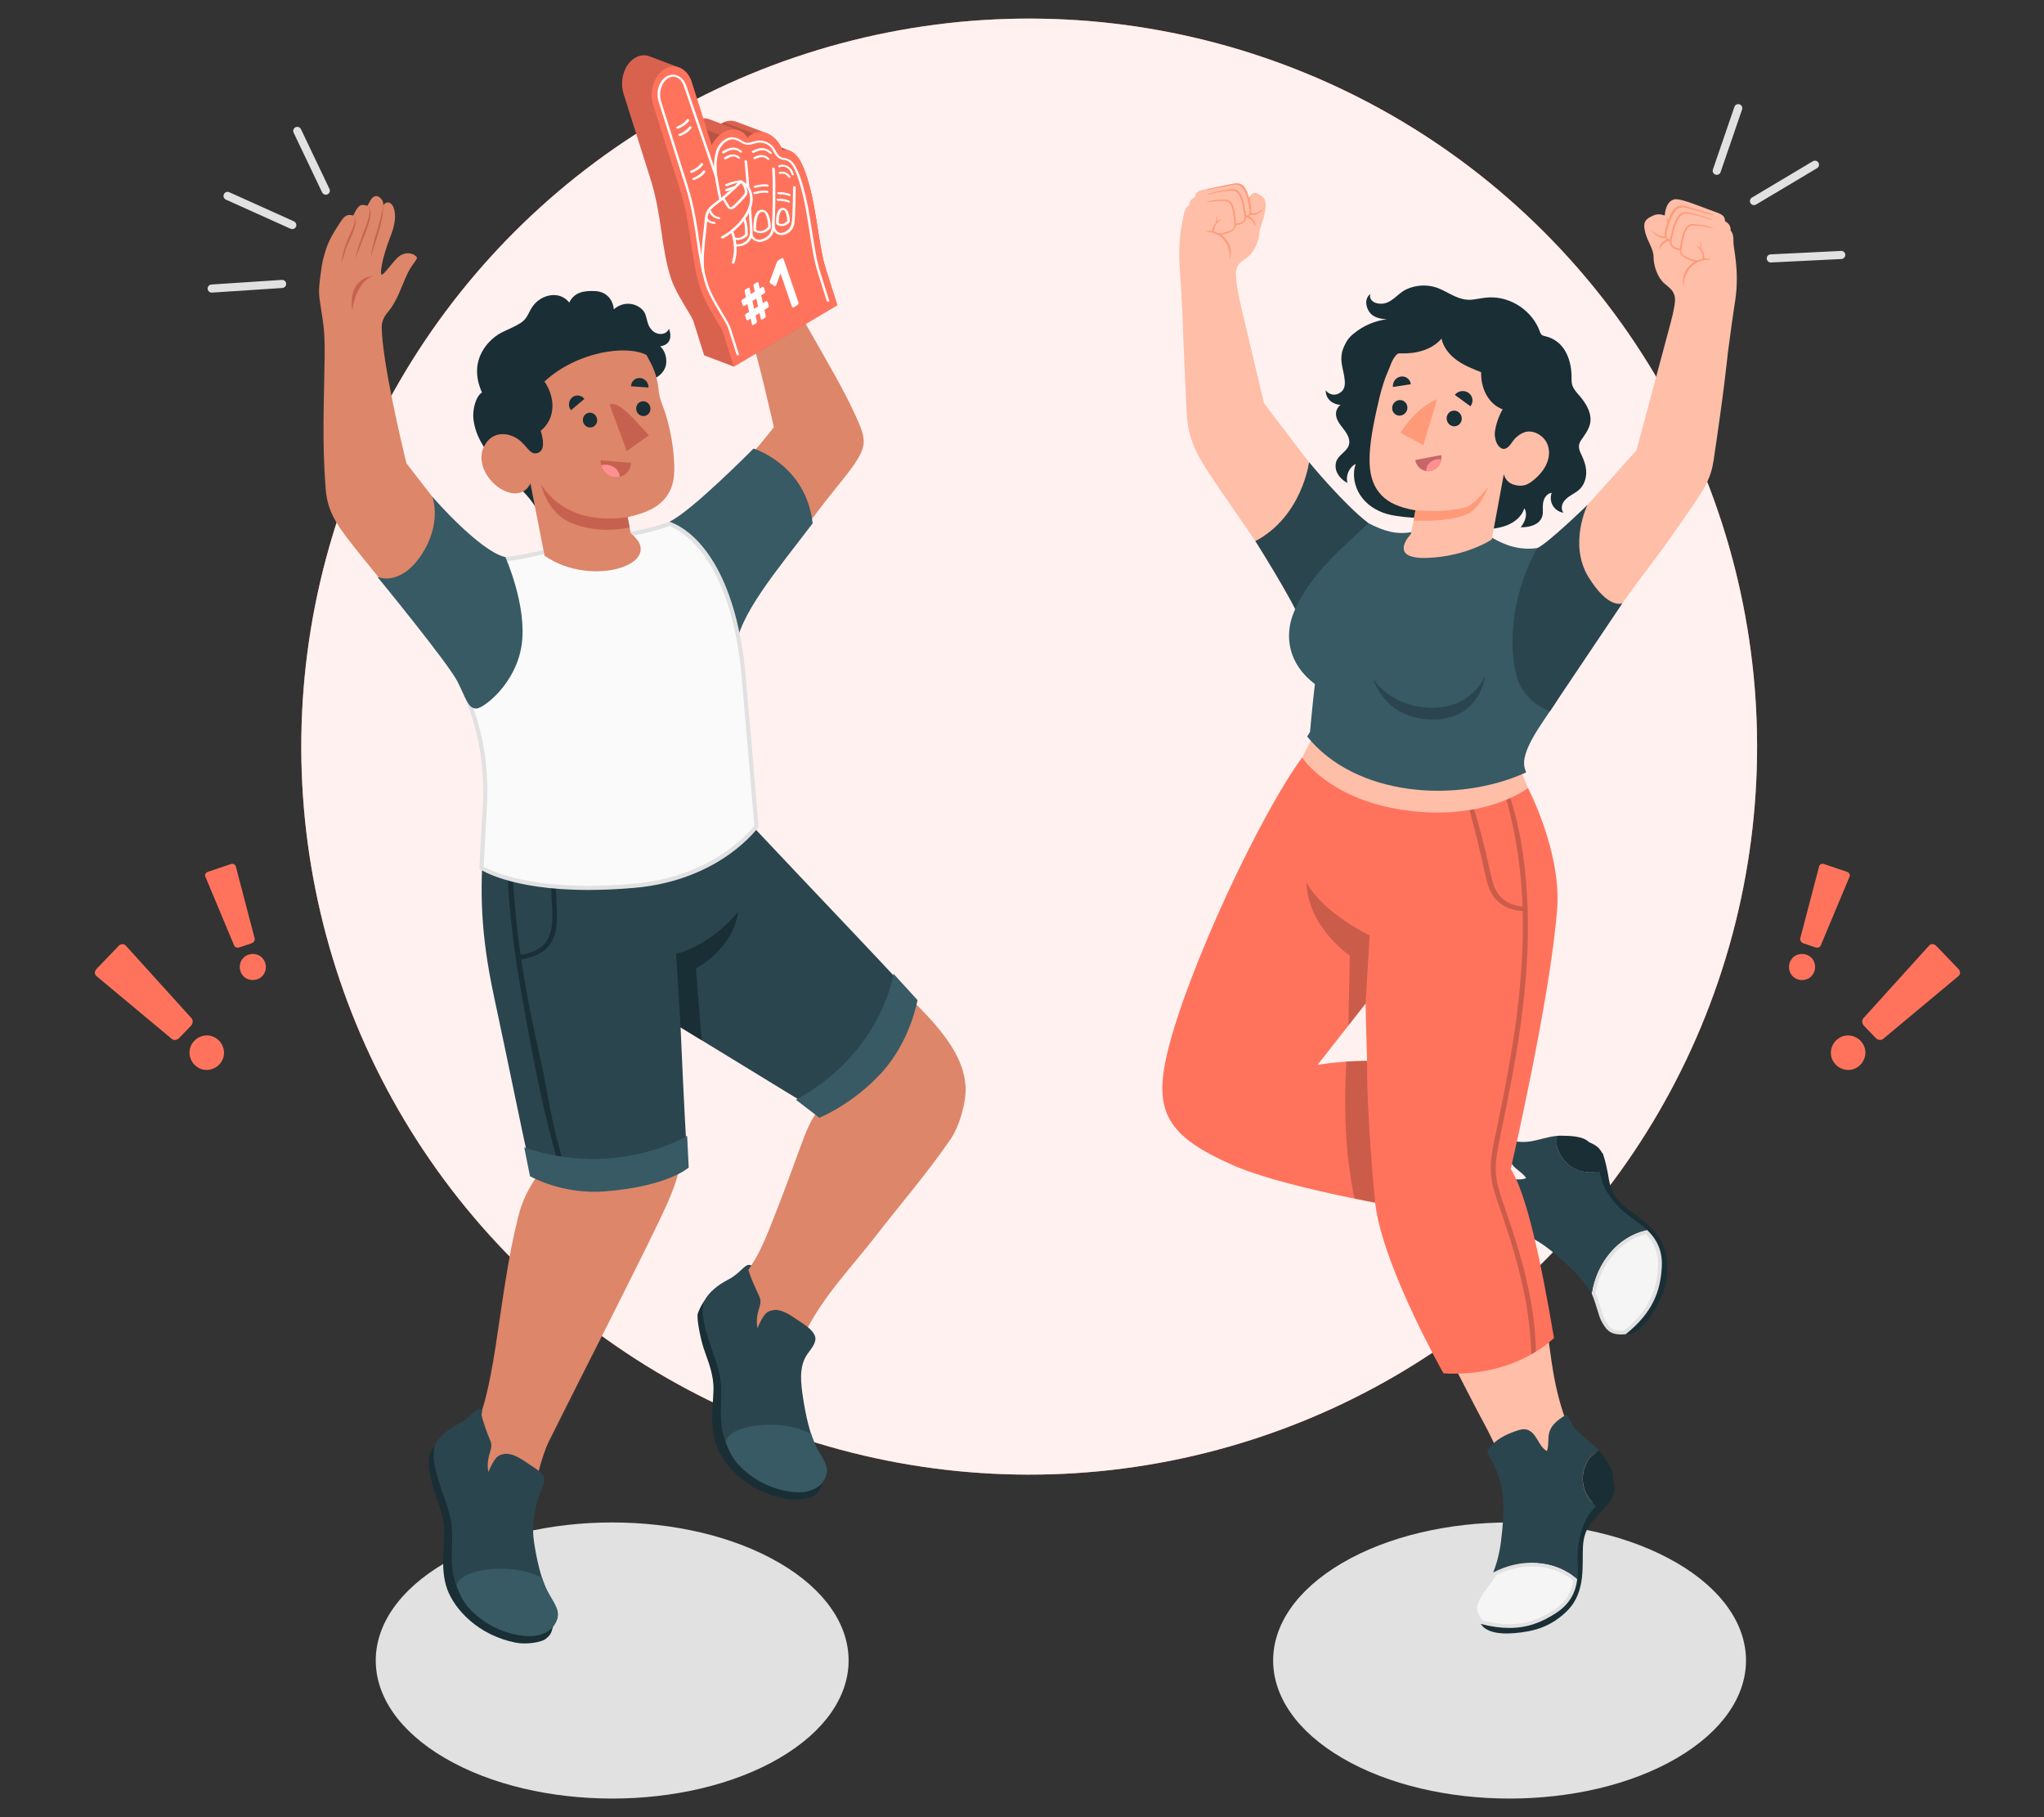 <?xml version="1.0" encoding="UTF-8"?>
<svg id="Layer_2" data-name="Layer 2" xmlns="http://www.w3.org/2000/svg" viewBox="0 0 540 480">
  <rect x="0" y="0" width="540" height="480" fill="#333333" stroke="none"/>
  <defs>
    <style>
      .cls-1 {
        fill: #ff9a79;
      }

      .cls-1, .cls-2, .cls-3, .cls-4, .cls-5, .cls-6, .cls-7, .cls-8, .cls-9, .cls-10, .cls-11, .cls-12, .cls-13, .cls-14, .cls-15, .cls-16, .cls-17, .cls-18 {
        stroke-width: 0px;
      }

      .cls-2 {
        fill: #ff735d;
      }

      .cls-3 {
        fill: #375a64;
      }

      .cls-4 {
        fill: #e1e1e1;
      }

      .cls-5 {
        fill: #ffbea7;
      }

      .cls-6 {
        opacity: .9;
      }

      .cls-6, .cls-14 {
        fill: #fff;
      }

      .cls-19 {
        opacity: .2;
      }

      .cls-8 {
        fill: #2b454e;
      }

      .cls-9 {
        fill: #c76668;
      }

      .cls-10 {
        fill: #f5f5f5;
      }

      .cls-11 {
        fill: none;
      }

      .cls-12 {
        fill: #1a2e35;
      }

      .cls-13 {
        fill: #ff9090;
      }

      .cls-15 {
        fill: #fafafa;
      }

      .cls-16 {
        opacity: .15;
      }

      .cls-17 {
        fill: #dd8669;
      }

      .cls-18 {
        fill: #c66150;
      }
    </style>
  </defs>
  <g id="Layer_2-2" data-name="Layer 2">
    <g>
      <rect class="cls-11" width="540" height="480"/>
      <g>
        <g id="Circle">
          <circle id="Circle-2" data-name="Circle" class="cls-2" cx="271.9" cy="197.22" r="192.3" transform="translate(-59.82 250.02) rotate(-45)"/>
          <circle id="Circle-3" data-name="Circle" class="cls-6" cx="271.9" cy="197.22" r="192.3" transform="translate(-59.82 250.02) rotate(-45)"/>
        </g>
        <g id="Exclamation_Marks" data-name="Exclamation Marks">
          <g id="Alert">
            <g>
              <path class="cls-2" d="m495.53,274.17l-3.09-3.21c-.56-.58-.62-1.49-.14-2.02l17.35-19.17c.48-.54,1.33-.5,1.89.09l5.84,6.08c.56.58.59,1.41.07,1.84l-19.97,16.66c-.52.44-1.4.32-1.96-.27Z"/>
              <path class="cls-2" d="m484.98,281.21c-1.97-2.05-1.47-4.89.13-6.42,2.05-1.97,4.89-1.47,6.42.13,1.97,2.05,1.47,4.89-.13,6.42-2.05,1.97-4.89,1.47-6.42-.13Z"/>
            </g>
          </g>
          <g id="Alert-2" data-name="Alert">
            <g>
              <path class="cls-2" d="m479.62,250.25l-3.21-1.09c-.58-.2-.94-.79-.8-1.32l4.98-19c.14-.53.72-.8,1.3-.6l6.07,2.05c.58.2.89.74.69,1.22l-7.63,18.23c-.2.48-.83.7-1.41.51Z"/>
              <path class="cls-2" d="m474.97,258.7c-2.04-.69-2.7-2.78-2.16-4.38.69-2.04,2.78-2.7,4.38-2.16,2.04.69,2.7,2.78,2.16,4.38-.69,2.04-2.78,2.7-4.38,2.16Z"/>
            </g>
          </g>
        </g>
        <g id="Exclamation_Marks-2" data-name="Exclamation Marks">
          <g id="Alert-3" data-name="Alert">
            <g>
              <path class="cls-2" d="m47.35,274.17l3.09-3.21c.56-.58.62-1.49.14-2.02l-17.35-19.17c-.48-.54-1.33-.5-1.89.09l-5.84,6.08c-.56.58-.59,1.41-.07,1.84l19.97,16.66c.52.44,1.4.32,1.96-.27Z"/>
              <path class="cls-2" d="m57.9,281.21c1.97-2.05,1.47-4.89-.13-6.42-2.05-1.97-4.89-1.47-6.42.13-1.97,2.05-1.47,4.89.13,6.42,2.05,1.97,4.89,1.47,6.42-.13Z"/>
            </g>
          </g>
          <g id="Alert-4" data-name="Alert">
            <g>
              <path class="cls-2" d="m63.26,250.25l3.21-1.09c.58-.2.94-.79.8-1.32l-4.98-19c-.14-.53-.72-.8-1.3-.6l-6.07,2.05c-.58.2-.89.74-.69,1.22l7.63,18.23c.2.48.83.7,1.41.51Z"/>
              <path class="cls-2" d="m67.9,258.7c2.04-.69,2.7-2.78,2.16-4.38-.69-2.04-2.78-2.7-4.38-2.16-2.04.69-2.7,2.78-2.16,4.38.69,2.04,2.78,2.7,4.38,2.16Z"/>
            </g>
          </g>
        </g>
        <path id="Shadow" class="cls-4" d="m442.98,412.82c24.39,14.24,24.39,37.33,0,51.58-24.39,14.24-63.94,14.24-88.34,0-24.39-14.24-24.39-37.33,0-51.57,24.39-14.24,63.94-14.24,88.34,0Z"/>
        <path id="Shadow-2" data-name="Shadow" class="cls-4" d="m205.9,412.82c24.39,14.24,24.39,37.33,0,51.58-24.39,14.24-63.94,14.24-88.34,0-24.39-14.24-24.39-37.33,0-51.57,24.39-14.24,63.94-14.24,88.34,0Z"/>
        <path id="Lines" class="cls-4" d="m74.46,73.93l-18.61,1.22c-.59.04-1.04.55-1,1.14.03.5.41.9.89.99.08.01.17.02.25.01l18.61-1.22c.59-.04,1.04-.55,1-1.14-.04-.59-.54-1.03-1.14-1Zm3.2-15.46l-17.1-7.7c-.54-.24-1.17,0-1.42.54-.24.54,0,1.17.54,1.42l17.1,7.7c.08.04.17.06.26.08.47.08.95-.16,1.16-.62.24-.54,0-1.17-.54-1.42Zm9.38-8.56l-7.53-15.79c-.26-.53-.89-.76-1.43-.51-.53.25-.76.89-.51,1.43l7.53,15.79c.16.33.46.54.79.59.21.04.43,0,.64-.09.53-.25.76-.89.51-1.43Z"/>
        <path id="Lines-2" data-name="Lines" class="cls-4" d="m466.75,68.31c.03.59.53,1.05,1.12,1.02l18.62-.91c.09,0,.17-.02.25-.04.46-.14.79-.58.77-1.08-.03-.59-.53-1.05-1.12-1.02l-18.62.91c-.6.04-1.05.53-1.02,1.12Zm-4.29-14.65c.25.43.76.61,1.22.48.09-.02.17-.06.25-.11l16.11-9.6c.51-.3.67-.96.37-1.47-.3-.51-.96-.67-1.47-.37l-16.11,9.6c-.51.3-.67.96-.37,1.47Zm-9.26-7.54c.22.07.44.08.65.02.32-.09.6-.34.71-.68l5.68-16.54c.19-.56-.11-1.17-.67-1.36-.56-.19-1.17.11-1.36.67l-5.68,16.54c-.19.56.11,1.17.67,1.36Z"/>
        <g id="Character">
          <g id="Bottom">
            <g>
              <g>
                <path class="cls-12" d="m419.81,301.7c2.93,1.25,2.8,2.06,3.68,3.09.72,2.16,1.09,4.03,1.56,6.73s1.4,4.81,3.98,6.99c3.63,3.05,10.2,6.45,11.23,13.49.94,6.41-1.15,10.82-3.54,14.71-2.38,3.89-4.95,5.91-7.25,5.73l-9.67-50.73Z"/>
                <g>
                  <path class="cls-10" d="m428.27,352c-2.92,0-3.69-1.36-4.75-3.25-.35-.62-.67-1.66-1.03-2.86-.39-1.3-.83-2.76-1.48-4.28,1.31-8.11,6.89-14.56,13.97-16.17,2.61,2.58,3.74,5.49,3.54,9.13-.39,7.34-3.07,12.39-9.24,17.37-.36.03-.7.05-1.02.05h0Z"/>
                  <path class="cls-4" d="m434.82,325.99c2.36,2.42,3.38,5.16,3.2,8.56-.38,7.14-2.97,12.06-8.93,16.91-.29.02-.57.03-.82.03-2.63,0-3.26-1.13-4.31-2.99-.33-.58-.63-1.59-.99-2.76-.38-1.27-.82-2.7-1.44-4.2,1.3-7.74,6.58-13.9,13.3-15.55m.31-1.1c-7.86,1.65-13.4,8.75-14.64,16.78,1.3,3.01,1.81,5.94,2.59,7.32,1.12,1.99,2.01,3.5,5.19,3.5.37,0,.78-.02,1.21-.06,6.78-5.44,9.17-10.86,9.54-17.83.24-4.59-1.63-7.55-3.89-9.71h0Z"/>
                </g>
                <path class="cls-8" d="m411.3,302.88c-.08-.89-.08-1.85,0-2.84-2.32.2-4.55,1.05-6.84,1.43-.54.09-1.09.15-1.64.17-1.08.04-2.16-.07-3.21-.33-.38-.09-.88-.16-1.06.18-.06.11-.07.23-.08.35-.13,1.98-.13,4.12,1.02,5.73,1,1.4,2.78,2.18,3.7,3.6-1.22.58-2.65.35-4,.21-1.35-.14-2.85-.13-3.86.78-.65.59-.97,1.46-1.24,2.29-.9,2.82-1.49,5.91-.52,8.7.06.17.13.35.24.49.35.46,1,.53,1.57.58,4,.35,7.8,1.72,11.17,3.84,3.12,1.97,5.86,4.47,8.53,7.01,2.45,2.34,4.17,4.58,5.41,6.58,1.25-8.03,6.78-15.13,14.64-16.78-1.72-1.64-3.66-2.82-5.06-3.9-3.16-2.44-6.43-6.29-7.28-10.62-.07-.33-.13-.64-.19-.96-4.75,1.13-9.71-1.13-11.3-6.54Z"/>
                <path class="cls-12" d="m412.41,299.99c-.37,0-.74.01-1.11.05-.08.99-.08,1.96,0,2.84,1.59,5.41,6.55,7.67,11.3,6.54-.77-3.79-1.53-6.41-2.79-7.72-1.63-1.67-5.23-1.68-7.4-1.71Z"/>
              </g>
              <path class="cls-5" d="m344.08,283.31c4.9-6.92,12.31-16.22,17.92-23.12.11,10.29.19,16.55.44,24.05-8.95-2.55-15.44-1.34-18.36-.93Zm-15.6,24.63c13.88,5.18,25.2,5.77,35.31,7.56.69,5.68,2.61,10.85,9.17,23.67,5.97,11.63,10.05,19.33,16.86,32.59,2.07,4,4.22,7.53,6.54,13.33,1.75,4.38,2.6,11.96.8,23.58-.72,4.55-1.69,8.24-5.86,14.32-2.11,3.03-1.3,6.48,7.42,6.55,4.53.05,11.43-3.06,14.69-6.35,3.32-3.34,2.68-7.39,2.74-12.34.1-8.11,3.7-12.41,6.47-16.06,3.64-4.81.84-10.24-3.8-13.51-3.28-2.32-4.45-3.87-5.77-7.86-3.35-10.1-3.4-18.15-5.04-26.16-1.71-8.25-2.38-14.32-4.23-19.98h.01c-2.21-8.39-6.15-16.35-6.15-16.35l1.17-6.86h0c2.52-10.99,6.41-28.64,7.94-39.63,2.87-20.9,7.29-32.89-5-60.92l-54.41-9.87s-17.67,33.88-23.29,46.56c-10.49,23.64-10.98,26.33-14.44,37.53-2.79,9.06-4.09,21.6,18.88,30.17Z"/>
              <g>
                <path class="cls-12" d="m426.19,390.96c.75,3.09.02,3.47-.28,4.8-1.31,1.86-2.59,3.28-4.47,5.27-1.88,1.99-3.03,3.99-3.24,7.36-.29,4.73.91,12.03-4.13,17.06-4.59,4.58-9.37,5.52-13.92,5.93-4.54.41-7.7-.45-8.92-2.4l34.96-38.01Z"/>
                <g>
                  <path class="cls-10" d="m398.74,429.54c-2.23,0-4.61-.33-7.24-1.01-2.52-2.83-1.86-4.31-.87-6.54.29-.66.94-1.53,1.69-2.53.81-1.09,1.72-2.31,2.55-3.74,3.1-1.61,6.53-2.46,9.91-2.46,4.39,0,8.32,1.39,11.4,4.04-.51,3.63-2.18,6.27-5.22,8.29-4.12,2.74-7.89,3.96-12.21,3.96h0Z"/>
                  <path class="cls-4" d="m404.77,413.76c4.17,0,7.91,1.29,10.86,3.74-.54,3.34-2.12,5.79-4.96,7.67-4.03,2.68-7.72,3.87-11.93,3.87-2.15,0-4.43-.31-6.97-.96-2.19-2.51-1.65-3.73-.69-5.89.27-.6.9-1.45,1.63-2.44.79-1.07,1.68-2.27,2.51-3.66,3-1.53,6.29-2.34,9.55-2.34m0-1c-3.5,0-7.06.89-10.27,2.58-1.64,2.84-3.69,5-4.33,6.44-1.04,2.33-1.77,4.08,1.06,7.19,2.76.72,5.23,1.06,7.51,1.06,4.68,0,8.58-1.44,12.49-4.04,3.83-2.54,5.09-5.81,5.47-8.91-3.33-2.95-7.58-4.33-11.93-4.33h0Z"/>
                </g>
                <path class="cls-8" d="m420.17,384.84c.67-.59,1.43-1.17,2.28-1.7-1.54-1.74-3.55-3.02-5.22-4.64-.39-.38-.77-.78-1.12-1.21-.68-.84-1.24-1.77-1.65-2.77-.15-.36-.4-.8-.78-.74-.12.02-.23.08-.33.15-1.67,1.07-3.38,2.35-3.99,4.24-.53,1.64-.09,3.53-.68,5.12-1.19-.64-1.86-1.92-2.56-3.08-.69-1.16-1.6-2.37-2.93-2.63-.86-.17-1.75.09-2.58.37-2.8.96-5.63,2.33-7.3,4.77-.1.15-.2.31-.25.48-.16.55.17,1.12.47,1.61,2.1,3.42,3.27,7.29,3.57,11.25.28,3.68-.1,7.38-.55,11.03-.42,3.37-1.19,6.08-2.06,8.27,7.19-3.79,16.19-3.58,22.2,1.75.29-2.36.08-4.62.11-6.39.07-3.99,1.22-8.91,4.18-12.17.23-.25.44-.49.66-.73-3.75-3.14-4.89-8.47-1.49-12.97Z"/>
                <path class="cls-12" d="m423.15,384.01c-.22-.3-.46-.59-.7-.87-.85.53-1.62,1.11-2.28,1.7-3.4,4.5-2.25,9.83,1.49,12.97,2.58-2.88,4.24-5.05,4.53-6.84.37-2.3-1.77-5.2-3.04-6.96Z"/>
              </g>
              <path class="cls-1" d="m362.44,284.24l-2.14-.55,1.2,31.41,2.3.41s-1-19.63-1.36-31.26Zm-5.21-36.29l.42,11.54-13.57,23.81,17.91-23.11-.58-20.12s-16.54-5.81-21.97-16.54c2.16,17.9,17.78,24.41,17.78,24.41Zm41.58,56.13h0"/>
            </g>
            <g>
              <path class="cls-2" d="m399.12,308.77s10.58-45.6,12.27-68.85c1.09-15.01-7.72-31.77-7.72-31.77,0,0-11.89,9.42-34.45,5.56-18.45-3.16-25.21-13.62-25.21-13.62-10.91,14.78-30.35,55.99-35.62,78.02-3.76,15.71.21,22.02,16.96,29.51,9.31,4.17,26.7,7.92,37.94,10.08.09.67.17,1.29.27,1.85,2.74,16.67,17.79,43.21,17.79,43.21,19.18,1.12,29.2-9.35,29.2-9.35-3.45-20.3-7.23-38.12-11.44-44.64Zm-51.04-27.49l12.69-16.18s.12,6.48.39,15.1c-7.41.05-13.08,1.08-13.08,1.08Z"/>
              <g class="cls-19">
                <path class="cls-7" d="m361.02,280.2c-1.93.02-3.73.1-5.35.21-.36,6.57-.61,17.06.62,26.82.47,3.76,1.01,6.85,1.56,9.38,1.89.39,3.69.74,5.36,1.06l.06-.3s-2.25-22.75-2.09-36.88l-.15-.3Z"/>
                <path class="cls-7" d="m356.6,252.43l-.37,18.48,4.55-5.81h0s0,0,0,0l1.06-18.04s-12.32-5.8-16.68-14.03c.27,11.86,11.44,19.4,11.44,19.4Z"/>
                <path class="cls-7" d="m401.44,331.05c-1.37-4.76-3-9.44-4.59-14.13-.81-2.4-1.55-4.88-1.67-7.43-.12-2.58.33-5.15.84-7.67,2.1-10.26,4.24-20.5,5.68-30.88,1.41-10.13,2.21-20.37,1.9-30.6-.3-9.82-1.53-19.71-4.43-29.12-.05-.15-.1-.29-.15-.44-.33.15-.67.3-1.03.45,1,3.8,1.9,7.62,2.55,11.5.82,4.9,1.37,9.84,1.61,14.81.03.65.05,1.29.07,1.94-1.73-.17-3.45-.73-4.85-1.77-1.7-1.27-2.57-3.07-3.1-5.08-.64-2.38-1.1-4.81-1.68-7.21-.55-2.3-1.14-4.58-1.76-6.86-.35-1.28-.7-2.56-1.08-3.82-.1-.34-.22-.65-.33-.98-.38.07-.77.14-1.17.21.37,1.62.83,3.23,1.24,4.83.64,2.5,1.25,5.01,1.85,7.53.56,2.35.98,4.76,1.64,7.08.57,2.02,1.59,3.83,3.26,5.13,1.74,1.35,3.84,2.01,6.02,2.1.24,9.05-.36,18.1-1.49,27.07-1.31,10.4-3.31,20.71-5.46,30.96-.52,2.49-1.11,4.98-1.37,7.52-.26,2.5-.08,4.97.53,7.4.59,2.38,1.46,4.69,2.26,7,.79,2.32,1.56,4.65,2.29,6.99,2.96,9.52,5.13,19.23,5.5,29.22.01.32.02.64.03.96.43-.24.85-.48,1.23-.72-.13-8.82-1.9-17.52-4.34-25.99Z"/>
              </g>
            </g>
          </g>
          <g id="Top">
            <g id="Arm">
              <g>
                <path class="cls-5" d="m361.23,138.72c-5.25-4.77-10.43-10.48-12.92-13.53-4.05-4.98-14.39-18.7-14.39-18.7l-6.48-27.38c-.35-1.85-.59-3.21-.65-3.7-.35-2.87-.41-3.86.09-4.92.53-1.14,1.49-1.66,2.62-2.48,1.81-1.31,3.03-4.2,3.19-6.29.1-1.26.65-2.57,1.01-3.78.39-1.32.75-2.67.67-4.06-.03-.57-.16-1.17-.52-1.61-.14-.17-.32-.32-.5-.46-.43-.33-1.27-.89-1.82-.86-.54.03-.86.24-1.12.72-.2.4-.46,1.08-.46,1.08-.65-2.26-1.5-3.63-2.28-3.98-1.24-.55-4.06.24-7.5.9-3.2.61-4.23.67-4.49,2.44-1.69.69-1.52,2.15-1.52,2.15,0,0-1.05.22-1.52,2.86-.28,1.56-1.45,5.92-.99,13.43.06,1.03.27,3.7.4,6.09.09,1.68.19,3.62.31,5.68,0,.02.26,8.53,1.11,26.16.43,8.9,3.08,12.46,11,24,3.74,5.45,7.56,10.84,13.55,19.95,4.33,6.58,6.04,11.14,11.25,20.09,2.45,3.7,4.72,2.57,8.59-6.37,4.27-9.87,4.2-24.04,3.37-27.46Z"/>
                <path class="cls-8" d="m361.56,138.21c-6.4-4.83-15.72-16.13-15.72-16.13,0,0-1.82,14.32-14.19,20.85,0,0,9.82,15.57,11.69,20.53,1.86,4.96,3.76,11.41,7.77,11.83,4.01.42,13.55-12.69,10.46-37.07Z"/>
                <g>
                  <path class="cls-1" d="m318.95,49.98c1.4-.37,2.83-.63,4.25-.93.75-.16,1.49-.33,2.24-.48.67-.14,1.38-.25,2.05-.06,1.06.29,1.65,1.32,2.02,2.29.47,1.25.77,2.59.99,3.9.11.65.2,1.38-.15,1.97-.29.47-.8.78-1.36.69-.27-.04-.02-.45.2-.41.77.12.99-.79.96-1.37-.03-.61-.17-1.23-.3-1.83-.23-1.04-.49-2.1-.95-3.07-.4-.86-1.03-1.69-2.03-1.85-.64-.1-1.3.06-1.93.18-.61.12-1.22.23-1.84.35-1.38.26-2.75.57-4.13.77-.07.01-.07-.13,0-.15Z"/>
                  <path class="cls-1" d="m319.26,51.2c1.37-.4,2.76-.71,4.17-.97.68-.13,1.38-.26,2.08-.31.54-.04,1.06.07,1.49.41.92.72,1.27,1.96,1.53,3.05.16.68.29,1.38.41,2.07.11.67.29,1.39.25,2.07-.09,1.37-1.58,1.98-2.78,1.95-.32,0-.12-.45.13-.44.62.02,1.29-.14,1.78-.54.53-.43.47-1.1.38-1.71-.17-1.21-.35-2.42-.68-3.59-.27-.92-.62-2.01-1.45-2.58-.48-.33-1-.34-1.56-.28-.58.06-1.16.14-1.74.22-1.34.19-2.68.48-3.99.82-.08.02-.07-.15,0-.17Z"/>
                  <g>
                    <path class="cls-1" d="m322.81,52.73c.55-.02,1.15-.06,1.67.15.46.18.79.55,1.02.97.61,1.09.79,2.44.9,3.66.06.64.14,1.31.12,1.96-.02.55-.23.99-.67,1.31-1.09.81-2.57,1.19-3.91,1.28-.29.02-.15-.39.08-.4.75-.05,1.48-.19,2.19-.44.56-.2,1.5-.51,1.79-1.09.17-.35.11-.78.09-1.16-.02-.37-.05-.73-.08-1.1-.06-.71-.15-1.42-.3-2.11-.15-.65-.33-1.36-.71-1.91-.43-.62-1.08-.77-1.8-.78-1.56-.02-3.09.22-4.64.3,0,0-.01-.02,0-.02,1.35-.44,2.83-.57,4.25-.62Z"/>
                    <path class="cls-1" d="m320.83,59.34c.13-.19.27-.36.43-.52-.02-.07-.02-.16-.02-.24,0-.09,0-.17.01-.26.01-.16.05-.32.09-.48.09-.32.2-.62.36-.91.04-.06.08.04.06.08-.12.27-.22.57-.24.86,0,.14-.01.28,0,.42,0,.07,0,.14,0,.21,0,.02,0,.04,0,.06.01,0,.02-.02.03-.03.27-.22.58-.44.92-.53.09-.02.06.15.01.18-.25.15-.49.28-.71.47-.25.21-.44.46-.61.74-.15.24-.27.5-.34.78-.08.31-.17.67-.05.98.09.22-.34.47-.44.22-.12-.34-.06-.72.04-1.06.1-.34.25-.66.44-.96Z"/>
                  </g>
                  <path class="cls-1" d="m318.64,61.06c.25-.06.45-.07.68-.08.23,0,.46,0,.69.04.51.06.98.17,1.45.37.87.35,1.64.89,2.26,1.59.6.68,1.06,1.52,1.28,2.41.25,1.01.18,1.98-.09,2.97-.02.08-.1.04-.09-.03.22-1.71-.34-3.65-1.45-4.97-.56-.66-1.28-1.2-2.07-1.56-.41-.19-.86-.34-1.29-.45-.19-.05-.38-.08-.57-.11-.25-.04-.48-.06-.8-.1-.03,0-.03-.06,0-.07Z"/>
                  <path class="cls-1" d="m330.38,56.28c.6.18,1.2.08,1.76-.15.57-.24,1.08-.63,1.63-.92.03-.01.03.04.02.06-.89.95-2.24,1.84-3.6,1.42-.26-.08-.03-.47.19-.41Z"/>
                  <path class="cls-1" d="m329.86,52.7c.07-.34.22-.7.45-.96.08-.1.15-.09.1.04-.05.16-.08.31-.11.47-.06.43-.14.9-.15,1.33-.02.02-.06.02-.09,0-.05-.03-.05-.07-.11-.08-.08,0-.1-.14-.12-.2-.02-.07-.03-.15-.02-.22,0-.13.02-.27.05-.4Z"/>
                  <path class="cls-1" d="m329.32,57.04c.07-.1.19-.14.3-.1.55.22,1.04.58,1.41,1.04.18.22.32.46.44.72.06.13.12.26.15.4.05.18.04.39.07.57,0,.05-.06.12-.08.05-.05-.16-.14-.27-.22-.41-.06-.12-.12-.25-.19-.37-.15-.24-.32-.47-.51-.68-.38-.41-.84-.74-1.36-.94-.11-.04-.07-.2-.02-.28Z"/>
                </g>
              </g>
            </g>
            <g id="Chest">
              <g id="Chest-2" data-name="Chest">
                <g>
                  <path class="cls-3" d="m403.18,204.03c-.11-.32-.22-.64-.32-.96-1.42-4.48,4.48-11.85,8.07-17.4,11.71-18.08-3.4-33.68-4.81-40.9-4.62.64-8.41-.67-11.94-2.73,0,0-7.8,1.02-21.36-1.48-3.86.72-7.3-.28-11.27-2.36-6.37,6.05-15.63,13.44-19.79,23.68-2.46,6.06-1.47,13.46,5.62,18.82-.75,6.35-1.28,12.63-1.28,12.63,0,0-.29.43-.76,1.22,12.75,15.81,39.44,17.85,57.84,9.48Z"/>
                  <path class="cls-8" d="m362.72,179.27s4.37,7.33,15.11,7.67c11.08.35,14.51-8.37,14.51-8.37,0,0-1.25,11.9-14.48,11.48-12.21-.39-15.13-10.78-15.13-10.78Z"/>
                </g>
              </g>
            </g>
            <g id="Arm-2" data-name="Arm">
              <g>
                <path class="cls-5" d="m452.65,122.05c3.05-20.33,3.79-28.57,3.8-28.63.39-2.87.76-5.59,1.06-7.86.34-2.54.79-5.35.95-6.44,1.13-7.94-.59-13.64-.51-15.32.11-2.22-.76-2.91-.76-2.91,0,0,.31-1.54-1.43-2.42-.12-1.9-1.23-1.96-4.73-3.27-3.5-1.3-7.53-2.97-8.89-2.49-1.36.48-2.1,1.78-2.35,4.22-1.75-.65-2.71-.17-3.61.29-1.5.76-2.19,1.49-1.55,4.09.64,2.6,2.23,4.38,2.22,6.61,0,2.23,1.04,5.41,2.85,6.95,1.13.97,2.11,1.61,2.57,2.86.44,1.17.29,2.22-.33,5.24-.08.38-.31,1.27-.63,2.49l-8.96,33.45s-11.28,12.76-16,17.7c-2.9,3.03-6.55,6.1-10.88,9.98-1.18,3.56-5.55,17.98-1.85,28.83,3.35,9.83,7.3,10.23,7.3,10.23,4.94-8.02,8.51-12.96,13.22-19.92,7.09-10.47,13.19-17.92,17.2-23.72,7.65-11.05,10.43-14.29,11.29-19.98Z"/>
                <g>
                  <path class="cls-1" d="m452.64,56.66c-1.46-.51-2.96-.91-4.44-1.35-.78-.23-1.56-.47-2.34-.7-.7-.2-1.44-.38-2.17-.24-1.16.22-1.87,1.26-2.34,2.26-.61,1.28-1.04,2.68-1.38,4.06-.17.68-.33,1.44,0,2.11.26.53.78.89,1.38.85.3-.02.06-.47-.18-.45-.83.06-.98-.92-.9-1.53.09-.65.29-1.29.48-1.91.33-1.08.7-2.19,1.27-3.18.5-.88,1.24-1.71,2.32-1.79.69-.05,1.38.18,2.04.36.64.18,1.28.35,1.92.53,1.44.39,2.87.84,4.33,1.17.08.02.09-.14.02-.16Z"/>
                  <path class="cls-1" d="m452.22,57.93c-1.42-.54-2.88-.99-4.35-1.38-.72-.19-1.45-.39-2.18-.5-.57-.09-1.14-.02-1.62.3-1.04.69-1.52,1.98-1.89,3.11-.23.71-.43,1.44-.61,2.17-.17.7-.43,1.45-.44,2.18-.02,1.46,1.51,2.24,2.79,2.3.34.02.17-.46-.1-.48-.66-.04-1.36-.25-1.85-.72-.53-.51-.4-1.21-.26-1.85.28-1.27.58-2.54,1.03-3.76.36-.96.83-2.08,1.76-2.62.54-.31,1.09-.28,1.69-.17.61.11,1.22.25,1.83.38,1.41.32,2.8.74,4.17,1.21.09.03.09-.16.02-.18Z"/>
                  <g>
                    <path class="cls-1" d="m448.31,59.25c-.59-.07-1.22-.16-1.79.02-.5.15-.88.52-1.17.94-.74,1.11-1.04,2.53-1.27,3.82-.12.68-.27,1.38-.3,2.07-.03.58.16,1.07.6,1.45,1.09.96,2.63,1.49,4.04,1.69.31.04.19-.4-.05-.44-.79-.11-1.56-.33-2.29-.66-.58-.26-1.56-.68-1.81-1.31-.15-.39-.05-.84,0-1.24.06-.39.11-.78.18-1.16.13-.75.28-1.49.5-2.22.21-.67.47-1.41.92-1.97.51-.63,1.22-.73,1.98-.67,1.66.11,3.26.49,4.9.72.01,0,.02-.02,0-.02-1.4-.58-2.96-.84-4.46-1.02Z"/>
                    <path class="cls-1" d="m449.85,66.45c-.12-.22-.26-.41-.42-.59.03-.08.04-.17.04-.25,0-.09.01-.19.01-.28,0-.17-.03-.35-.06-.52-.07-.35-.16-.68-.31-1-.03-.07-.09.04-.07.08.11.29.19.62.18.93,0,.15-.01.3-.03.45,0,.08-.02.15-.03.22,0,.02,0,.04-.01.06-.01-.01-.02-.02-.03-.04-.26-.26-.58-.52-.93-.65-.09-.03-.08.15-.03.19.25.18.5.34.72.56.24.24.43.53.59.83.14.27.24.56.3.85.06.34.12.73-.03,1.05-.11.23.33.53.44.27.16-.35.13-.76.05-1.13-.08-.37-.21-.73-.39-1.06Z"/>
                  </g>
                  <path class="cls-1" d="m452.03,68.46c-.26-.08-.47-.12-.72-.15-.24-.03-.49-.03-.74-.02-.54.02-1.06.1-1.58.26-.95.3-1.82.81-2.54,1.5-.7.67-1.26,1.53-1.57,2.45-.35,1.05-.36,2.08-.16,3.16.02.09.11.06.1-.02-.09-1.83.68-3.85,1.96-5.15.65-.66,1.47-1.17,2.34-1.48.45-.17.94-.28,1.41-.37.2-.04.41-.05.61-.07.27-.02.51-.02.86-.04.03,0,.04-.07.01-.07Z"/>
                  <path class="cls-1" d="m439.96,62.38c-.65.14-1.28-.01-1.86-.31-.59-.31-1.09-.76-1.65-1.12-.03-.02-.04.04-.03.06.86,1.09,2.22,2.15,3.7,1.82.29-.06.07-.5-.17-.45Z"/>
                  <path class="cls-1" d="m440.82,58.62c-.04-.37-.18-.76-.39-1.06-.08-.11-.15-.11-.11.04.04.17.06.34.07.51.03.47.07.97.05,1.43.02.03.06.03.09.02.05-.02.06-.07.13-.07.08,0,.12-.14.14-.2.02-.07.04-.16.04-.23,0-.14,0-.29-.02-.43Z"/>
                  <path class="cls-1" d="m441.02,63.27c-.07-.11-.19-.17-.31-.13-.6.18-1.15.53-1.59.98-.21.22-.38.46-.53.73-.07.13-.15.27-.2.41-.07.19-.08.41-.12.6-.01.06.05.14.08.06.06-.16.18-.28.27-.42.08-.13.15-.26.24-.38.18-.25.38-.47.6-.68.43-.41.96-.71,1.53-.88.12-.04.1-.21.04-.29Z"/>
                </g>
              </g>
              <path class="cls-8" d="m406.13,144.77c2.72-1.16,13.26-11.4,13.26-11.4,0,0-5.08,10.38.27,19.06,5.34,8.67,8.95,6.93,8.95,6.93l-19.16,28.53s-4.92-1.55-7.68-6.52c-2.77-4.97-4.37-20.79,4.36-36.61Z"/>
            </g>
            <g id="Head">
              <path class="cls-12" d="m378.11,137.79c-2.01-1.1-4.8-.97-7.04-1.23-1.59-.19-3.18-.37-4.72-.82-2.78-.8-5.36-2.49-6.96-4.9-1.61-2.41-2.17-5.56-1.23-8.3-1.75.89-2.71,3.11-2.16,5-1.11-.48-2.17-1.52-2.71-2.59-.55-1.09-.62-2.45-.05-3.53.79-1.48,2.65-2.28,3.13-3.9.44-1.5-.51-3.04-1.48-4.27-.97-1.23-2.06-2.59-1.93-4.16.07-.84.52-1.64,1.2-2.14-1.81-.08-3.93-1.29-3.93-3.9.28.53,1.73,1.83,3.53.84.82-.45,1.71-1.22,1.51-3.37-.27-2.98-1.36-4.69-.69-7.6.21-.9.87-2.27,1.38-3.04.46-.69,1.06-1.27,1.7-1.79,2.48-2.05,5.56-3.37,8.76-3.76-1.67-.04-3.61-.48-4.6-1.85-.98-1.35-1.44-3.54.23-4.87-.27.62-.03,1.38.46,1.85.49.47,1.18.68,1.85.74,3.24.32,4.63-2.63,7.25-3.81,2.4-1.08,5.21-1.3,7.73-.48,1.66.54,3.16,1.48,4.74,2.23,1.53.71,3.14,1.2,4.84,1.01,1.58-.18,3.11-.56,4.71-.6,5.65-.15,11.19,3.61,13.14,8.92.13.37.27.76.57,1,.25.2.59.26.9.34,4.86,1.14,6.75,5.68,6.94,10.19.04.85-.07,1.72.14,2.54.3,1.17,1.18,2.1,1.97,3.01,1.84,2.12,3.45,4.88,2.73,7.59-.42,1.56-1.5,2.93-2.39,4.25-.96,1.44-.36,2.66.35,4.15.66,1.39,1.11,2.92,1.07,4.46-.04,1.54-.59,3.1-1.69,4.19-.68.67-1.53,1.13-2.33,1.63-.8.51-1.6,1.1-2.06,1.93-.47.83-.53,1.95.08,2.68-1.15-.16-2.22-.87-2.82-1.88-.59-1-.7-2.28-.29-3.37-1.03.1-1.82,1.02-2.12,2.01-.31.99-.23,2.04-.22,3.08.02,1.03-.45,2.1-1.26,2.75-1.31,1.05-3.32,1.3-4.58,1.25,1.31-1.7,1.84-3.5.95-5.04-.62,2.14-2.52,3.71-4.59,4.52-2.07.81-4.32.99-6.54,1.22-1.65.17-3.32.36-4.91.88-.73.24-1.33.61-2.09.65-.87.05-1.88-.19-2.66-.58-1.47-.76-2.38-2.33-3.84-3.12Z"/>
              <g id="Head-2" data-name="Head">
                <g>
                  <path class="cls-5" d="m399.85,127.99c2.39.77,3.86.07,5.55-1.38,3.75-3.21,4.53-6.86,3.3-9.52-1.01-2.18-3.96-3.86-6.31-2.77-1.34.62-2.25,1.47-3.06,2.69-.81,1.22-2.07,2.36-3.4.81-.83-.96-1.16-2.67-.98-3.89.31-2.04,1.01-4.01,2.03-5.8-3.97-1.54-5.78-5.74-5.68-9.82-2.22-.87-4.47-1.76-6.41-3.16-1.94-1.39-3.57-3.37-4.05-5.71-2.57,3-6.82,4.06-10.78,3.9-.24-.01-.49-.02-.72.07-.22.09-.39.27-.54.45-1.17,1.36-1.4,2.64-2.1,4.2-.49,1.09-.9,2.22-1.26,3.36-.74,2.31-1.28,4.69-1.8,7.06-2.61,11.88-2.63,18.17,1.34,22.34,1.8,1.89,4.49,3.21,8.97,3.99l-1.22,6.26s-6.49,6.76,4.58,6.29c10.31-.44,16.8-4.86,16.8-4.86l3.19-17.29s.28,2.06,2.56,2.79Z"/>
                  <path class="cls-1" d="m379.65,105.46l-3.62,12.12-6.1-3.28c3.35-4.94,6.58-7.54,9.71-8.84Z"/>
                  <g>
                    <path class="cls-9" d="m380.75,120.21l-6.85,1.3c.32,1.95,2.11,3.24,4,2.89,1.89-.36,3.17-2.23,2.85-4.19Z"/>
                    <path class="cls-13" d="m379.9,121.3c.29-.02.57,0,.84.03-.22,1.5-1.32,2.77-2.84,3.06-.38.07-.75.06-1.12,0-.07-1.57,1.3-2.95,3.12-3.1Z"/>
                  </g>
                  <g>
                    <path class="cls-12" d="m382.22,110.88c.2,1.13,1.24,1.89,2.32,1.7,1.09-.19,1.81-1.26,1.61-2.39-.2-1.13-1.24-1.89-2.32-1.7-1.09.19-1.81,1.26-1.61,2.39Z"/>
                    <path class="cls-12" d="m367.99,102.21l4.73-.71c-.15-1.32-1.33-2.24-2.63-2.04-1.31.2-2.24,1.43-2.1,2.75Z"/>
                    <path class="cls-12" d="m371.58,108.65c-.53,1.02-1.75,1.43-2.73.93-.98-.51-1.35-1.75-.82-2.77.53-1.02,1.75-1.43,2.73-.92.98.51,1.35,1.75.82,2.77Z"/>
                    <path class="cls-12" d="m384.34,104.3l4.13,3.02c.88-1.12.67-2.7-.47-3.53-1.14-.83-2.78-.6-3.66.52Z"/>
                    <path class="cls-1" d="m373.96,134.8c4.22.26,8.69.38,13.14-.75,1.57-.4,3.98-2.77,6.08-5.51,0,0-2.06,5.72-5.57,7.25-5.33,2.33-14.17,1.71-14.17,1.71l.53-2.69Z"/>
                  </g>
                </g>
              </g>
            </g>
          </g>
        </g>
        <g id="Character-2" data-name="Character">
          <g id="Bottom-2" data-name="Bottom">
            <g id="Leg">
              <path class="cls-17" d="m208.21,286.04l25.04-29.49c8.04,8.5,21.16,18.52,21.84,30.41.24,4.22-1.66,10.64-4.02,14.05-6.34,9.18-13.33,17.25-19.75,25.53-6.38,8.23-13.74,15.76-18.51,25.25-2.2,4.38-1.94,9.08-1.92,13.99.01,3.33-.2,6.82.47,10.1.81,3.93,1.41,7.79,2.66,11.59.1.31.21.62.32.93.72,2,1.75,4.8-.55,6.11-1.69.97-4.11.17-5.73-.58-2.24-1.04-4.52-1.64-6.64-2.93-2.28-1.39-4.51-2.89-6.44-4.8-2.39-2.36-4.07-5.25-4.73-8.65-.68-3.47.07-7.06-.38-10.58-.48-3.74-2.16-7.16-3.27-10.74s-1.57-7.73.26-10.97c1.62-2.86,4.32-3.58,6.67-5.43,6.38-5.02,9.25-14.1,12.23-21.6,2.18-5.48,4.7-12.74,6.82-18.25,2.47-6.4,4.98-8.23,4.98-8.23l-9.39-5.71Z"/>
              <g>
                <path class="cls-12" d="m187.09,343.1c-.91-.41-2.42,2.83-2.75,3.92-.33,1.08.6,6.01,1.41,8.65.81,2.64,2.46,6.15,2.72,10.1.24,3.72-1.24,10.34.73,15.88,1.97,5.54,8.34,12.32,18.14,14.24,3,.59,6.87-.17,7.86-.95,1.24-.98,1.53-1.46,1.98-3.26l-30.09-48.58Z"/>
                <path class="cls-8" d="m190.55,368.37c.13-4.65-.96-7.42-1.96-10.45-1.38-4.19-3.74-9.78-2.64-14.1,1.3-2.56,3.78-4.45,6.54-5.88,3.37-1.74,4.41-4.55,6.03-3.67,0,0-.78,1.14-.79,1.15.34,1.61,2.23,5.66,2.75,6.76.49,1.02.57,1.76.13,3.2-.34,1.12-.99,3.19-.48,5.45.47-1.14.9-2.06,1.56-3.09.75-1.16,1.5-1.48,2.58-1.68,2.05-.37,4.61,1.35,5.93,2.26,2,1.38,4.43,2.7,5.11,4.62.58,1.63-1.16,3.52-2.01,4.73-2.34,3.33-1.71,7.84-1.13,11.64.62,4.08,1.77,9.89,3.81,13.49,2.06,3.65,3.76,5.52,1.2,8.9-.82,1.08-2.17,1.73-3.46,2.13-1.3.4-2.69.4-4.05.28-5.53-.5-10.92-3.21-14.7-7.38-1.86-2.06-2.9-4.59-3.75-7.23-.97-3.03-.81-6.46-.67-11.11Z"/>
                <path class="cls-3" d="m214.29,378.74c.48,1.48,1.04,2.88,1.69,4.04,2.06,3.65,3.76,5.52,1.2,8.9-.82,1.08-2.17,1.73-3.46,2.13-1.3.4-2.69.4-4.05.28-5.53-.5-10.92-3.21-14.7-7.38-1.52-1.68-2.48-3.69-3.25-5.81.53-4.28,13.9-6.63,22.57-2.16Z"/>
              </g>
            </g>
            <g id="Leg-2" data-name="Leg">
              <path class="cls-17" d="m143.07,420.59c.38.91.79,1.8,1.21,2.68.76,1.57,1.56,3.53.59,4.97-.67,1-1.95,1.3-3.12,1.43-5.87.66-13.15-1.36-16.92-6.39-2.95-3.93-3.42-9.23-3.53-14.2-.11-4.98-.01-10.17-2.11-14.64-.62-1.33-1.43-2.56-2.04-3.9-.78-1.71-1.22-3.61-1.07-5.5.15-1.88.93-3.75,2.29-5,1.56-1.42,3.72-1.87,5.27-3.27.77-.69,1.29-1.62,1.98-2.41.39-.45,1.69-1.5,1.79-2.1,0-.03,1.65-4.37,3.55-16.78,1.83-11.96,3.22-23.26,5.97-34.18,1.71-6.8,5.28-10.95,5.28-10.95l-5.89-30.41,42.42-7.44s.87,22.24,1.26,30.03c.4,7.79-3.36,14.92-9.57,27.58-6.21,12.66-20.88,41.42-25.58,50.96-.98,1.99-4.72,11.84-5.18,27-.13,4.35,1.69,8.52,3.38,12.51Z"/>
              <g>
                <path class="cls-12" d="m116,381.11c-.91-.41-2.42,2.83-2.75,3.92-.33,1.08.6,6.01,1.41,8.65.81,2.64,2.46,6.15,2.72,10.1.24,3.72-1.24,10.34.73,15.88,1.97,5.54,8.34,12.32,18.14,14.24,3,.59,6.87-.17,7.86-.95,1.24-.98,1.53-1.46,1.98-3.26l-30.09-48.58Z"/>
                <path class="cls-8" d="m119.45,406.38c.13-4.65-.96-7.42-1.96-10.45-1.38-4.19-3.74-9.78-2.64-14.1,1.3-2.56,3.78-4.45,6.54-5.88,3.37-1.74,4.41-4.55,6.03-3.67,0,0-.19,1.5-.2,1.51.34,1.61,1.65,5.29,2.17,6.39.49,1.02.57,1.76.13,3.2-.34,1.12-.99,3.19-.48,5.45.47-1.14.9-2.06,1.56-3.09.75-1.16,1.5-1.48,2.58-1.68,2.05-.37,4.61,1.35,5.93,2.26,2,1.38,3.38,2.03,4.4,3.49.98,1.41-.49,3.19-1.3,5.85-1.21,3.92-1.71,7.84-1.13,11.64.62,4.08,1.77,9.89,3.81,13.49,2.06,3.65,3.76,5.52,1.2,8.9-.82,1.08-2.17,1.73-3.46,2.13-1.3.4-2.69.4-4.05.28-5.53-.5-10.92-3.21-14.7-7.38-1.86-2.06-2.9-4.59-3.75-7.23-.97-3.03-.81-6.46-.67-11.11Z"/>
                <path class="cls-3" d="m143.19,416.75c.48,1.48,1.04,2.88,1.69,4.04,2.06,3.65,3.76,5.52,1.2,8.9-.82,1.08-2.17,1.73-3.46,2.13-1.3.4-2.69.4-4.05.28-5.53-.5-10.92-3.21-14.7-7.38-1.52-1.68-2.48-3.69-3.25-5.81.53-4.28,13.9-6.63,22.57-2.16Z"/>
              </g>
            </g>
            <g id="Shorts">
              <path class="cls-8" d="m198.64,218.03l-70.88,4.1c-.98,13.64-.82,24.39,2.74,41.04,4.08,19.09,7.11,34.18,9.18,43.58,9.57,4.53,30.76,5.8,41.79-2.56-.59-7.74-1.67-32.82-1.67-32.82l33.4,20.41c6.26-3.17,10.72-5.8,15.96-11.16,5.46-5.59,8.55-12.38,10.62-18.96-9.65-10.46-24.5-25.92-41.15-43.63Z"/>
              <path class="cls-12" d="m145.25,225.14c.04,1.34.09,2.68.14,4.03.09,2.61.22,5.22.33,7.83.17,4.05.94,9.38-2.12,12.56-1.6,1.66-3.89,2.28-6.06,2.7-.31-2.14-.6-4.28-.85-6.43-.76-6.52-1.16-13.06-1.6-19.61-.03-.44-.95-.73-.97-.19-.17,5.82.3,11.68.91,17.46.61,5.75,1.43,11.47,2.42,17.16,1.99,11.46,4.65,26.17,7.54,37.42.8,3.1,1.61,6.2,2.44,9.29.17.65.34,1.29.51,1.94.49.09.98.18,1.48.26-.12-.45-.24-.9-.36-1.35-.73-2.76-1.46-5.52-2.17-8.29-1.44-5.58-2.82-14.55-4.11-20.17-1.99-8.7-3.75-17.46-5.06-26.3,2.09-.41,4.24-1.01,5.98-2.34,1.65-1.27,2.64-3.11,3.09-5.16.48-2.18.38-4.46.28-6.68-.12-2.73-.25-5.46-.37-8.18-.07-1.58-.16-3.16-.24-4.74-.08-1.51-.1-3.09-.34-4.59l-.88.02c-.06,1.11,0,2.26.04,3.36Z"/>
              <path class="cls-3" d="m138.5,303.1l1.52,7.58s8.44,4.91,19.8,4.02c16.67-1.31,22.13-6.3,22.13-6.3l-.42-8.36s-18.42,11.36-43.03,3.06Z"/>
              <path class="cls-3" d="m210.29,290.5l6.16,4.74s8.68-3.42,16.39-11.82c7.71-8.4,9.55-19.24,9.55-19.24l-6.34-6.97s-2.96,20.84-25.76,33.29Z"/>
              <path class="cls-12" d="m183.86,255.85s9.86-5.24,11.14-14.99c-7.91,9.43-16.38,11.08-16.38,11.08l1.19,19.42,5.56,3.4-1.51-18.91Z"/>
            </g>
          </g>
          <g id="Top-2" data-name="Top">
            <g id="Arm-3" data-name="Arm">
              <path class="cls-17" d="m226.7,111.27c2.65,6.16,2.32,7.59-5.7,17.47-11.1,13.67-27.24,37.06-27.24,37.06l-15.63-27.48c5.11-2.26,5.96-4.06,8.57-6.46,10.88-10.01,15.5-16.19,17.75-19.02,0,0-4.78-21.15-6.14-23.71s-4.19-5.82-4.91-6.33c-4.98-3.51-5.64-5.69-8.17-11.09-.43-.92-.86-1.85-1.28-2.78-.2-.45-.39-.91-.65-1.33-.25-.4-.44-.74-.04-1.18.28-.31.71-.44,1.12-.48,1.38-.13,2.72.56,3.74,1.51,1.01.94,1.77,2.12,2.61,3.22.64.84.98-.32,1.06-.89.38-2.81-1.44-6.92-2.54-9.48-.72-1.68-1.76-3.22-2.23-5-.29-1.1-.35-2.29.04-3.35.27-.72.76-1.29,1.62-.87.54.26.88.79,1.25,1.27.75.98,1.39.71,2.69.89.82.11,1.67.06,2.43.38.97.4,1.49.96,2.33,1.93.44-.38,1.59-.3,2.37.55,2.69,2.88,4.16,5.14,5.07,7.16,1.37,3.06,1.96,6.08,2.42,10.03.21,1.82,1.55,4.81,2.63,6.86,1.23,2.34,3.23,5.88,7.51,13.34,4.98,8.69,7.49,13.56,9.31,17.81Z"/>
              <path class="cls-3" d="m176.88,137.79c5.7-2.61,22.2-19.31,22.2-19.31,0,0,13.89,4.27,15.61,19.76-9.65,12.72-19.53,24.21-20.34,33.18l-17.46-33.63Z"/>
            </g>
            <g>
              <g>
                <path class="cls-2" d="m210.43,41.12c-.67-.73-1.33-1.12-1.9-1.33h0l-2.13-.81c-.43-.96-1.47-2.69-3.59-3.68-.15-.07-.29-.12-.43-.17l-7.51-2.84h0c-1.9-.83-3.44-.22-4.34.39l-2.9-1.09h0c-.51-.22-1.13-.36-1.88-.33l-3.02-9.56c-.61-1.94-1.84-3.29-3.27-3.84h0s-7.79-2.95-7.79-2.95h0c-1.22-.48-2.6-.4-3.89.37h0c-2.81,1.66-4.16,5.91-3.03,9.49l7.09,22.45c3.11,9.86,2.74,18,5.42,26.28,1.38,4.26,5.42,9.72,5.96,11.43.54,1.72,1.38,4.36,2.82,8.94l7.83,2.96,27.33-16.22s-2.1-6.65-3.04-9.63c-.94-2.98-1.31-5.49-2.62-13.69-1.31-8.21-3.16-14.05-5.11-16.16Z"/>
                <path class="cls-16" d="m210.43,41.12c-.67-.73-1.33-1.12-1.9-1.33h0l-2.13-.81c-.43-.96-1.47-2.69-3.59-3.68-.15-.07-.29-.12-.43-.17l-7.51-2.84h0c-1.9-.83-3.44-.22-4.34.39l-2.9-1.09h0c-.51-.22-1.13-.36-1.88-.33l-3.02-9.56c-.61-1.94-1.84-3.29-3.27-3.84h0s-7.79-2.95-7.79-2.95h0c-1.22-.48-2.6-.4-3.89.37h0c-2.81,1.66-4.16,5.91-3.03,9.49l7.09,22.45c3.11,9.86,2.74,18,5.42,26.28,1.38,4.26,5.42,9.72,5.96,11.43.54,1.72,1.38,4.36,2.82,8.94l7.83,2.96,27.33-16.22s-2.1-6.65-3.04-9.63c-.94-2.98-1.31-5.49-2.62-13.69-1.31-8.21-3.16-14.05-5.11-16.16Z"/>
                <path class="cls-16" d="m208.45,39.75c-1.04-.35-1.78-.08-1.78-.08,0,0-.07-.27-.26-.7l2.05.78Z"/>
                <path class="cls-16" d="m190.18,35.65c-1.4,1.2-2.18,2.72-2.18,2.72l-1.27-4.02,3.45,1.3Z"/>
                <path class="cls-16" d="m190.53,32.68l4.79,1.81c.49.19.91.46,1.28.8.34.31.62.68.86,1.12.38-.41.88-.81,1.58-1.15l-7.82-2.96c-.26.12-.49.25-.69.39Z"/>
              </g>
              <path class="cls-2" d="m193.87,96.82c-1.45-4.58-2.28-7.22-2.82-8.94-.54-1.72-4.58-7.17-5.96-11.43-2.68-8.27-2.31-16.42-5.42-26.28l-7.09-22.45c-1.13-3.58.23-7.83,3.03-9.49h0c2.81-1.66,6-.12,7.13,3.46l5.27,16.68s1.92-3.73,5.1-4.12c3.19-.39,4.35,2.16,4.35,2.16,0,0,2.19-2.57,5.35-1.11,3.06,1.41,3.86,4.37,3.86,4.37,0,0,1.82-.67,3.76,1.44,1.95,2.11,3.79,7.96,5.11,16.16,1.31,8.21,1.68,10.71,2.62,13.69.94,2.98,3.04,9.63,3.04,9.63l-27.33,16.22Z"/>
              <g>
                <path class="cls-14" d="m194.99,93.86c-.19,0-.37-.11-.42-.26l-2.13-6.73c-.28-.89-.91-1.96-2.09-3.92-1.32-2.19-3.12-5.19-3.88-7.53-1.23-3.8-1.79-7.63-2.39-11.7-.67-4.56-1.36-9.28-3.03-14.56l-7.05-22.32c-.77-2.43.06-5.29,1.87-6.51.92-.62,1.98-.76,2.98-.4,1.14.41,2.05,1.43,2.48,2.79l7.33,21.37c-.02-1.59.16-2.88.56-4.27.33-1.12,1.59-3.06,3.6-3.51.78-.18,1.74.14,2.24.35.34.14.64.32.94.5.26.16.51.31.76.42.74.31,1.61.04,2.44-.23,1.01-.32,2.08-.3,3.09.07.84.3,1.57.84,2.11,1.55.23.29.4.63.57.95.18.33.34.65.55.9.45.55,1.05.88,1.68.92.82.06,1.58.45,2.24,1.16,1.28,1.39,3.16,6.06,4.59,15.02l.26,1.64c1.13,7.09,1.51,9.48,2.44,12.43l2.34,7.42c.05.15-.06.28-.25.28-.19,0-.37-.11-.42-.26l-2.34-7.42c-.94-2.99-1.33-5.38-2.46-12.5l-.26-1.64c-1.41-8.84-3.22-13.4-4.44-14.72-.51-.55-1.04-.84-1.62-.88-.89-.06-1.72-.5-2.33-1.24-.25-.31-.44-.67-.62-1.01-.16-.3-.32-.61-.51-.86-.45-.58-1.04-1.02-1.71-1.26-.83-.3-1.71-.32-2.56-.05-.93.29-1.98.63-3.03.18-.32-.13-.61-.31-.89-.48-.28-.17-.54-.32-.8-.43-.32-.13-1.14-.42-1.72-.29-1.7.38-2.92,2.1-3.24,3.2-.57,1.96-.68,3.73-.4,6.51.01.14-.11.24-.28.24-.18,0-.35-.12-.39-.26l-8.15-23.79c-.37-1.16-1.09-2.01-1.98-2.33-.74-.27-1.56-.14-2.3.36-1.65,1.1-2.42,3.81-1.71,6.04l7.05,22.32c1.68,5.32,2.37,10.06,3.04,14.63.59,4.05,1.15,7.87,2.37,11.62.74,2.28,2.52,5.25,3.82,7.42,1.2,2,1.84,3.09,2.14,4.04l2.13,6.73c.05.15-.06.28-.25.28Z"/>
                <path class="cls-14" d="m185.91,72.07s-.02,0-.03,0c-.19,0-.37-.14-.4-.29-.53-2.68,0-7.33.38-10.73.12-1.07.23-2,.27-2.67.21-2.87.99-3.57,3.42-5.35,2.44-1.78,5.9-5.26,5.93-5.29.08-.08.23-.1.37-.05.12.04,2.87,1.04,3.01,4.77.13,3.46-3.23,7.97-7.81,10.51-.14.08-.36.04-.49-.09-.13-.13-.12-.3.02-.38,4.44-2.46,7.71-6.82,7.58-10.14-.1-2.72-1.66-3.77-2.26-4.08-.7.69-3.66,3.6-5.83,5.19-2.42,1.77-3.06,2.34-3.25,5.05-.05.67-.15,1.61-.28,2.69-.38,3.37-.9,7.99-.39,10.6.03.14-.08.25-.26.26Z"/>
                <path class="cls-14" d="m193.2,55.31c-.09,0-.18,0-.27-.03-.57-.13-.89-.68-1.22-1.26-.52-.9-.99-1.6-.99-1.61-.1-.14-.04-.3.12-.35.17-.05.38.03.47.17.02.03.48.72,1.02,1.64.19.33.48.83.66.87.04,0,.24.03.71-.39,1.09-.97,2.77-2.74,2.99-3.22.21-.44.08-1.79-1.16-3.09-.13-.13-.11-.3.03-.37.14-.07.36-.03.49.1,1.38,1.44,1.59,3.02,1.3,3.63-.28.58-2.07,2.43-3.09,3.35-.39.35-.72.52-1.05.53Z"/>
                <path class="cls-14" d="m190.01,57.86s0,0-.01,0c-.08,0-1.98-.02-2.96-2.41-.06-.15.03-.29.22-.3.18-.02.38.09.44.24.78,1.89,2.11,1.93,2.16,1.93.19,0,.37.13.41.28.04.15-.07.26-.25.27Z"/>
                <path class="cls-14" d="m188.76,59.14c-.53.02-1.72-.23-2.49-1.31-.1-.14-.05-.3.11-.35.16-.05.38.02.48.16.71.99,1.73.96,1.74.95.2,0,.37.11.43.26.05.15-.06.28-.24.29,0,0-.01,0-.02,0Z"/>
                <path class="cls-14" d="m193.75,69.67c-.05,0-.11,0-.17-.03-.19-.07-.3-.23-.25-.37,1.44-4.08-.3-8.14-.31-8.18-.07-.15.03-.29.21-.31.18-.02.38.08.44.23.08.17,1.83,4.26.33,8.5-.03.09-.13.15-.25.15Z"/>
                <path class="cls-14" d="m179.06,34c-.14,0-.29-.06-.37-.17-.11-.14-.07-.3.09-.36.02,0,1.8-.65,2.67-1.92.08-.12.29-.14.46-.05.17.09.25.26.16.38-.95,1.39-2.83,2.07-2.91,2.09-.03.01-.07.02-.11.02Z"/>
                <path class="cls-14" d="m179.67,35.93c-.14,0-.29-.06-.37-.17-.11-.14-.07-.3.09-.36.02,0,1.8-.65,2.67-1.92.08-.12.29-.14.46-.05.17.09.25.26.16.38-.95,1.39-2.83,2.07-2.91,2.09-.03.01-.07.02-.11.02Z"/>
                <path class="cls-14" d="m182.74,45.65c-.14,0-.29-.06-.37-.17-.11-.14-.07-.3.09-.36.02,0,1.8-.66,2.67-1.92.08-.12.29-.14.46-.05.17.09.25.26.16.38-.95,1.39-2.83,2.07-2.91,2.09-.03.01-.07.02-.11.02Z"/>
                <path class="cls-14" d="m183.35,47.57c-.14,0-.29-.06-.37-.17-.11-.14-.07-.3.09-.36.02,0,1.8-.65,2.67-1.92.08-.12.29-.14.46-.05.17.09.25.26.16.38-.95,1.39-2.83,2.07-2.91,2.09-.03.01-.07.02-.11.02Z"/>
                <path class="cls-14" d="m190.45,53.12s-.02,0-.02,0c-.19,0-.37-.13-.4-.28,0-.03-.64-2.82-1.21-6.36-.02-.15.11-.26.3-.25.19.01.36.14.39.29.57,3.52,1.2,6.3,1.21,6.33.03.14-.08.26-.25.27Z"/>
                <path class="cls-14" d="m194.96,65.1c-.24,0-.49,0-.74-.03-.19-.02-.36-.16-.37-.31-.01-.15.13-.25.32-.23,2.22.25,4.01-1.25,3.98-3.34,0-.67-.15-2.79-.43-6.28-.01-.15.13-.25.32-.23.19.02.36.16.37.31.28,3.5.42,5.62.43,6.3.03,2.14-1.66,3.72-3.89,3.8Z"/>
                <path class="cls-14" d="m197.7,49.61s-.04,0-.06,0c-.19-.02-.36-.16-.37-.31-.31-3.74-.57-6.73-.57-6.73-.01-.15.13-.26.32-.23.19.02.36.16.37.31,0,0,.26,3,.58,6.73.01.13-.1.23-.26.23Z"/>
                <path class="cls-14" d="m195.08,63.4c-.78.03-1.31-.28-1.35-.31-.16-.1-.22-.27-.12-.39.1-.11.31-.12.47-.02.06.03,1.22.67,2.76-.77.02-.47.09-2.97-.61-4.08-.09-.14-.03-.3.14-.34.17-.04.38.04.47.18.86,1.36.7,4.32.69,4.44,0,.05-.02.09-.06.13-.89.86-1.73,1.12-2.39,1.15Z"/>
                <path class="cls-14" d="m191.17,40.53c-.11,0-.23-.04-.32-.12-.14-.12-.15-.29-.02-.38,1.99-1.32,3.7-1.38,5.11-.15.14.12.15.29.02.38-.13.09-.35.06-.49-.06-.4-.35-1.61-1.4-4.13.28-.05.03-.1.05-.17.05Z"/>
                <path class="cls-14" d="m191.66,42.11c-.11,0-.23-.04-.32-.12-.14-.12-.15-.29-.02-.38,1.97-1.32,3.31-.78,4.09-.11.14.12.15.29.02.38-.13.09-.35.06-.49-.06-.3-.26-1.2-1.04-3.12.23-.05.03-.11.05-.17.05Z"/>
                <path class="cls-14" d="m203.66,40.66c-.12,0-.26-.05-.35-.14-.41-.43-.86-.68-1.36-.79-.77-.16-1.69.06-2.75.63-.14.08-.36.03-.49-.1-.13-.13-.12-.3.02-.37,1.21-.66,2.28-.89,3.25-.69.69.14,1.31.49,1.84,1.04.13.13.11.3-.03.37-.04.02-.09.03-.14.04Z"/>
                <path class="cls-14" d="m203.03,42.25c-.12,0-.26-.05-.35-.14-.31-.32-.64-.51-1.01-.58-.58-.12-1.28.05-2.09.49-.14.08-.36.03-.49-.1-.13-.13-.12-.3.02-.37.96-.53,1.81-.7,2.59-.55.56.11,1.06.4,1.49.84.13.13.11.3-.03.37-.04.02-.09.03-.14.04Z"/>
                <path class="cls-14" d="m192.01,49.2c-.13,0-.26-.05-.35-.15-.12-.13-.1-.3.04-.37.09-.04,2.13-1.01,4.01-1.02.19,0,.37.12.41.27.04.15-.07.27-.25.28,0,0,0,0-.01,0-1.72.01-3.69.95-3.71.96-.04.02-.09.03-.14.03Z"/>
                <path class="cls-14" d="m199.54,49.63c-.14,0-.3-.06-.38-.18-.1-.14-.05-.3.11-.35.08-.02,1.88-.59,3.48-.36.19.03.35.17.35.32,0,.15-.15.25-.34.22-1.41-.21-3.11.33-3.13.33-.03.01-.06.02-.1.02Z"/>
                <path class="cls-14" d="m199.47,51.29c-.14,0-.3-.06-.38-.18-.1-.14-.05-.3.11-.35.08-.02,1.88-.59,3.48-.36.19.03.35.17.35.32,0,.15-.15.25-.34.22-1.41-.21-3.11.33-3.13.33-.03.01-.06.02-.1.02Z"/>
                <path class="cls-14" d="m208.61,51.77c-.06,0-.13-.01-.2-.04-1.14-.49-2.61-.42-2.62-.42-.18.01-.38-.11-.43-.26-.05-.15.06-.28.24-.29.07,0,1.69-.08,3.04.5.18.08.28.25.21.38-.04.08-.13.13-.24.13Z"/>
                <path class="cls-14" d="m208.43,53.51c-.06,0-.13-.01-.2-.04-1.14-.49-2.61-.42-2.62-.42-.19,0-.38-.11-.43-.26-.05-.15.06-.28.24-.29.07,0,1.69-.08,3.04.5.18.08.28.25.21.38-.04.08-.13.13-.24.13Z"/>
                <path class="cls-14" d="m191.97,50.53c-.13,0-.26-.05-.35-.15-.12-.13-.1-.3.04-.37.04-.02.99-.47,2.18-.77.17-.04.38.04.47.19.09.15.03.3-.14.34-1.14.28-2.06.72-2.07.72-.04.02-.09.03-.14.03Z"/>
                <path class="cls-14" d="m200.8,63.89c-.51.02-1.03-.11-1.48-.37-.69-.4-1.14-1.06-1.19-1.76-.01-.15.13-.25.32-.23.19.02.35.16.37.31.04.52.35.99.83,1.26.43.25.95.31,1.46.16,2.35-.67,2.74-2.31,2.83-3.49.17-2.23.36-11.37.06-15.26-.01-.15.14-.25.32-.23.19.02.36.16.37.31.3,3.91.11,13.09-.06,15.33-.15,2.03-1.19,3.3-3.17,3.87-.21.06-.43.1-.65.1Z"/>
                <path class="cls-14" d="m201.07,61.58c-1.04.04-1.82-.5-1.85-.52-.09-.06-.14-.15-.15-.23-.04-.52-.29-5.1,1.97-5.41.42-.06.82.04,1.17.27,1.37.94,1.43,4.04,1.44,4.39,0,.04-.01.09-.04.12-.04.05-.96,1.2-2.32,1.36h0c-.08,0-.15.01-.22.02Zm-1.32-.81c.23.12.72.32,1.31.26h0c.97-.11,1.72-.91,1.9-1.12-.02-1.23-.34-3.29-1.13-3.83-.16-.11-.32-.14-.53-.11-1.32.18-1.64,2.98-1.54,4.81Z"/>
                <path class="cls-14" d="m206.67,59.71c-.82.03-1.44-.39-1.46-.41-.09-.06-.14-.15-.15-.23-.03-.4-.22-3.88,1.54-4.13.34-.05.67.03.96.23,1.04.72,1.11,2.93,1.12,3.36,0,.04-.01.09-.04.12-.03.04-.74.92-1.79,1.04h0c-.06,0-.12.01-.17.01Zm-.93-.71c.17.08.49.2.87.16.62-.07,1.16-.56,1.37-.8-.02-.97-.28-2.44-.81-2.81-.07-.04-.15-.09-.32-.07-.94.13-1.18,2.16-1.11,3.52Z"/>
                <path class="cls-14" d="m206.54,62.08c-.64.02-1.12-.2-1.43-.41-.74-.51-1.19-1.45-1.15-2.4,0-.15.17-.24.36-.2.19.04.34.18.33.33-.03.75.31,1.52.85,1.89.32.22.7.29,1.14.21,1.03-.18,2.2-1.02,2.5-2.47.32-1.54.38-9.57.38-9.65,0-.15.16-.24.35-.21.19.03.35.18.34.33,0,.33-.07,8.15-.39,9.73-.36,1.76-1.79,2.62-2.91,2.82-.13.02-.26.04-.38.04Z"/>
                <path class="cls-14" d="m209.5,46.31s-.01,0-.02,0c-.17,0-.34-.11-.37-.25-.24-.93-.78-1.61-1.52-1.9-.61-.24-1.19-.17-1.48,0-.12.07-.32.04-.45-.08-.12-.12-.12-.27,0-.34.52-.31,1.36-.31,2.11-.01.56.23,1.57.83,1.95,2.34.03.13-.07.24-.23.25Z"/>
                <path class="cls-14" d="m208.61,46.95c-.13,0-.27-.06-.35-.16-.31-.44-.67-.73-1.07-.86-.53-.17-.97,0-.97,0-.14.06-.34,0-.44-.13-.1-.13-.07-.27.07-.33.03-.01.66-.26,1.47,0,.58.18,1.08.57,1.49,1.15.09.13.05.27-.1.32-.03,0-.06.01-.09.01Z"/>
              </g>
              <g>
                <path class="cls-14" d="m201.97,81.91l.34,1.54c.02.09.01.18-.02.27-.03.08-.07.15-.14.19l-.82.51c-.06.04-.13.04-.19,0-.07-.03-.11-.09-.14-.18v-.03s-.34-1.5-.34-1.5l-1.05.65.34,1.54c.02.09.01.18-.02.27-.03.08-.07.15-.14.19l-.82.51c-.06.04-.13.04-.19,0-.07-.03-.11-.09-.14-.18v-.03s-.34-1.5-.34-1.5l-.7.43c-.08.05-.15.05-.24,0-.08-.04-.14-.11-.18-.22l-.31-.89c-.04-.1-.04-.21,0-.32.03-.11.08-.19.16-.24l.87-.54-.45-2.08-.82.51c-.08.05-.15.05-.24,0-.08-.04-.14-.11-.18-.22l-.31-.89c-.04-.1-.04-.21,0-.32.03-.11.08-.19.16-.24l1-.62-.33-1.54c-.01-.08,0-.17.01-.26.02-.09.07-.15.13-.2l.83-.52c.06-.04.13-.04.19,0,.07.03.11.09.14.18v.04s.33,1.47.33,1.47l1.04-.65-.33-1.54c-.01-.08,0-.17.01-.26.02-.09.07-.15.13-.2l.83-.52c.06-.04.13-.04.19,0,.07.03.11.09.14.18v.04s.33,1.47.33,1.47l.7-.43c.08-.05.15-.05.24,0,.08.04.14.11.18.22l.31.89c.04.1.04.21,0,.32-.03.11-.08.19-.16.24l-.88.55.46,2.07.82-.51c.08-.05.15-.05.24,0,.08.04.14.11.18.22l.31.89c.04.1.04.21,0,.32-.03.11-.08.19-.16.24l-1.01.63Zm-2.74-.31l1.04-.65-.45-2.08-1.05.65.46,2.07Z"/>
                <path class="cls-14" d="m203.57,74.88c-.1-.07-.16-.17-.19-.31-.03-.14-.02-.27.03-.4l1.76-4.75c.04-.11.09-.22.14-.33.05-.11.12-.19.21-.25l1-.63c.09-.06.19-.06.29-.01.1.05.17.14.22.27l3.9,11.37c.04.13.05.26.01.4-.04.14-.1.23-.2.29l-1.04.65c-.09.06-.19.06-.29.01-.1-.05-.17-.14-.22-.27l-2.98-8.7-1.16,3.09c-.05.13-.12.21-.22.25-.1.04-.2.03-.3-.04l-.96-.66Z"/>
              </g>
            </g>
            <g id="Chest-3" data-name="Chest">
              <g id="Chest-4" data-name="Chest">
                <path class="cls-15" d="m155.46,234.54c-18.61,0-26.79-4.45-28.24-5.34.26-5.22.48-8.94.64-11.78.4-6.83.51-8.67.1-14.23-.68-9.12-3.27-15.77-5.16-20.62-1.02-2.61-1.82-4.67-1.97-6.24-1.33-13.55,8.9-26.74,10.27-28.43,5.04-.26,9.13-1.25,14.77-2.62,1.43-.35,2.95-.71,4.61-1.1,3.74-.87,7.24-1.49,10.62-2.09,5.49-.97,10.68-1.89,15.8-3.71,10.36,3.96,17.66,18.86,19.54,39.95,1.53,17.07,3.24,37.67,3.42,39.94-1.17,1.53-11.19,13.86-32.25,15.71-4.23.37-8.31.56-12.13.56h0Z"/>
                <path class="cls-4" d="m176.87,138.96c7.83,3.14,16.83,15.07,19.01,39.41,1.49,16.63,3.15,36.6,3.41,39.72-1.6,2.02-11.52,13.56-31.74,15.34-4.21.37-8.27.56-12.09.56-17.55,0-25.72-3.97-27.69-5.1.25-5.05.47-8.73.63-11.44.41-6.86.52-8.71.1-14.31-.69-9.2-3.3-15.89-5.2-20.78-1-2.57-1.79-4.6-1.94-6.09-1.27-12.92,8.19-25.57,9.99-27.84,4.97-.28,9.05-1.27,14.62-2.62,1.43-.35,2.95-.71,4.61-1.1,3.73-.87,7.22-1.49,10.59-2.08,5.44-.97,10.59-1.88,15.69-3.67m.01-1.17c-8.24,2.97-16.58,3.54-26.55,5.85-8.24,1.92-13.14,3.42-19.52,3.72,0,0-12,14.17-10.54,29.02.45,4.61,6.09,12.82,7.14,26.84.59,7.87.12,8.17-.76,26.26,0,0,7.73,5.6,28.81,5.6,3.65,0,7.7-.17,12.18-.56,22.88-2.01,32.77-16.1,32.77-16.1,0,0-1.81-21.94-3.44-40.15-2.19-24.45-11.17-37.2-20.09-40.48h0Z"/>
              </g>
            </g>
            <g id="Head-3" data-name="Head">
              <path class="cls-12" d="m142.49,135.96c-1.95-5.1-8.31-9.56-11.6-13.69-3.17-3.98-5.22-7.15-5.8-11.38-.34-2.5.55-6.16,2.24-7.23-3.96-8.76,2.08-14.41,5.57-16.01,1.34-.62,3.55-1.6,4.78-2.43,1.82-1.23,1.95-2.92,3.28-4.61,2.29-2.9,6.94-3.88,9.42-.69,1.36-2.75,3.87-3.18,6.9-3.03,2.89.15,4.66,2.22,4.88,4.81,3.42-2.93,7.5-.92,8.31,1.28.6,1.62.52,3.1,1.92,4.38,1.57,1.44,3.89.94,4.33-.56.87,2.29.31,4.29-2.29,4.67,1.14,1.11,1.71,2.75,1.58,4.4-.18,2.24-2.06,3.9-3.77,4.28-.01,1.36.17,2.56-.42,3.85-.57,1.24-1.38,2.51-2.48,3.34-3.53,2.64-7.72,4.11-11.74,5.81-1.59.68-3.18,1.35-4.78,2.03-.28.12-1.76.51-1.89.8,0,0-8.43,19.96-8.43,19.96Z"/>
              <g>
                <path class="cls-17" d="m134.01,129.94c4.64,1.59,6.12-2.25,6.12-2.25l3.74,19.11c12.65,8.79,32.62,1.88,22.75-5.94l-.79-4.27s2.86-.58,5.21-1.6c4.28-1.86,6.76-5.06,7.05-9.78.3-4.93-.9-12.66-3.04-18.07-.55-1.38-.95-2.82-1.09-4.3-.37-3.93-1.51-6.03-3.16-9.07-5.29-2.76-18.33-.94-26.96,7,3.11,4.59,2.8,9.95-1,13.03.51,1.54,1.51,5.49-1.1,5.93-1.88.32-2.47-2-4.81-3.68-2.38-1.72-6.89-2.56-9.1,1.98-2.19,4.5,1.62,10.34,6.19,11.91Z"/>
                <path class="cls-18" d="m165.82,136.59c-6.23.91-12.41.25-17.35-3-3.63-2.39-5.52-5.6-5.52-5.6,0,0,1.02,5.07,5.1,8.45,2.71,2.25,9.71,4.64,18.28,2.91l-.51-2.76Z"/>
              </g>
              <g>
                <path class="cls-12" d="m171.33,102.36l-4.63-.33c.04-1.29,1.11-2.27,2.39-2.18,1.28.09,2.28,1.21,2.24,2.5Z"/>
                <path class="cls-12" d="m171.81,107.61c.2,1.06-.47,2.08-1.5,2.26-1.02.19-2.01-.52-2.21-1.59-.2-1.06.47-2.08,1.5-2.26,1.02-.19,2.01.52,2.21,1.59Z"/>
                <path class="cls-12" d="m157.73,110.63c.2,1.06-.47,2.08-1.5,2.26-1.02.19-2.01-.52-2.21-1.59-.2-1.06.47-2.08,1.5-2.26,1.02-.19,2.01.52,2.21,1.59Z"/>
                <path class="cls-18" d="m171.44,114.99l-5.86,4.14-4.51-12.21c2.22-1.33,6.45,3.85,10.36,8.07Z"/>
                <path class="cls-12" d="m154.4,105.37l-3.56,2.99c-.81-1.04-.67-2.55.31-3.37.98-.83,2.44-.66,3.25.38Z"/>
              </g>
              <g>
                <path class="cls-18" d="m158.69,121.6l8.03.65c-.12,2.28-2.02,3.99-4.24,3.81-2.22-.18-3.92-2.18-3.79-4.46Z"/>
                <path class="cls-13" d="m159.8,122.75c-.34,0-.66.06-.97.14.43,1.7,1.86,3.03,3.65,3.17.45.04.88-.02,1.28-.13-.12-1.81-1.86-3.23-3.97-3.18Z"/>
              </g>
            </g>
            <g id="Arm-4" data-name="Arm">
              <g>
                <path class="cls-17" d="m93.45,144.35c18.07,22.77,26.05,29.13,30.66,38.78,15.79-1.29,13.59-25.9,6.28-35.18-4.19-.65-14.9-15.14-23-25.55-1.53-6.06-6.44-27.26-6.54-35.92-.02-1.45.57-2.81,1.51-3.91,2.72-3.18,3.65-6.93,5.34-10.39,1.31-2.7,2.83-3.75,2.36-4.32-.6-.74-2.45-1.66-4.63-.15-1.1.76-3.46,4.19-4.4,4.79-.94.6-.05-4.52,2.06-9.87,1.21-3.07,1.7-5.71.86-7.88-.4-1.03-1.29-1.57-2.03-1.15-.4.23-.69.67-.69.67,0,0,.26-1.14-.83-2.06-1.1-.92-1.99-.22-2.57.8-.48.84-.77,1.35-.77,1.35-1.79-.59-2.22-.02-3.01,1.18-.24.36-.73,1.4-.73,1.4-.96-.26-1.91-.45-3.09,1.28-1.01,1.48-3.19,4.72-4.08,7.54-.84,2.7-1.03,3.51-1.4,6.32-.28,2.18-.64,4.39-.36,6.57.79,6.01,1.5,7.67,1.38,15.53-.18,12.36-.7,22.2.24,34.64.43,5.76,2.28,9.02,7.44,15.52Z"/>
                <path class="cls-18" d="m98,67.99c1.08-4.56,3.33-8.94,3.22-13.72-.55,4.69-2.79,9-3.22,13.72Zm-.94-13.62c.54.35.56,1.06.54,1.64-.11,1.85-.87,3.56-1.52,5.29-.8,2.35-1.85,4.65-2.16,7.13.23-1.05.88-2.48,1.26-3.49.69-2.17,4.24-8.98,1.88-10.57Zm-3.74,2.58c.84.81.28,2.14-.02,3.09-.84,2.04-1.95,4.06-2.47,6.24-.29,1.09-.54,2.19-.6,3.32.26-1.09.6-2.16.96-3.21.45-2.19,4.23-7.88,2.13-9.45Z"/>
                <path class="cls-18" d="m98.87,72.81c-3.43.86-5.46,5.68-5.76,9.21-.72-4.33.52-8.54,5.76-9.21Z"/>
              </g>
              <path class="cls-3" d="m133.53,147.16c-6.8-1.49-19.32-15.96-19.32-15.96,0,0,2.74,6.99-2.95,15.47-5.69,8.48-11.57,5.69-11.57,5.69,0,0,18.79,22.91,21.19,27.7,2.39,4.79,2.81,7.09,4.97,7.09,1.82,0,10.35-6.36,11.94-16.64s-4.27-23.35-4.27-23.35Z"/>
            </g>
          </g>
        </g>
      </g>
    </g>
  </g>
</svg>